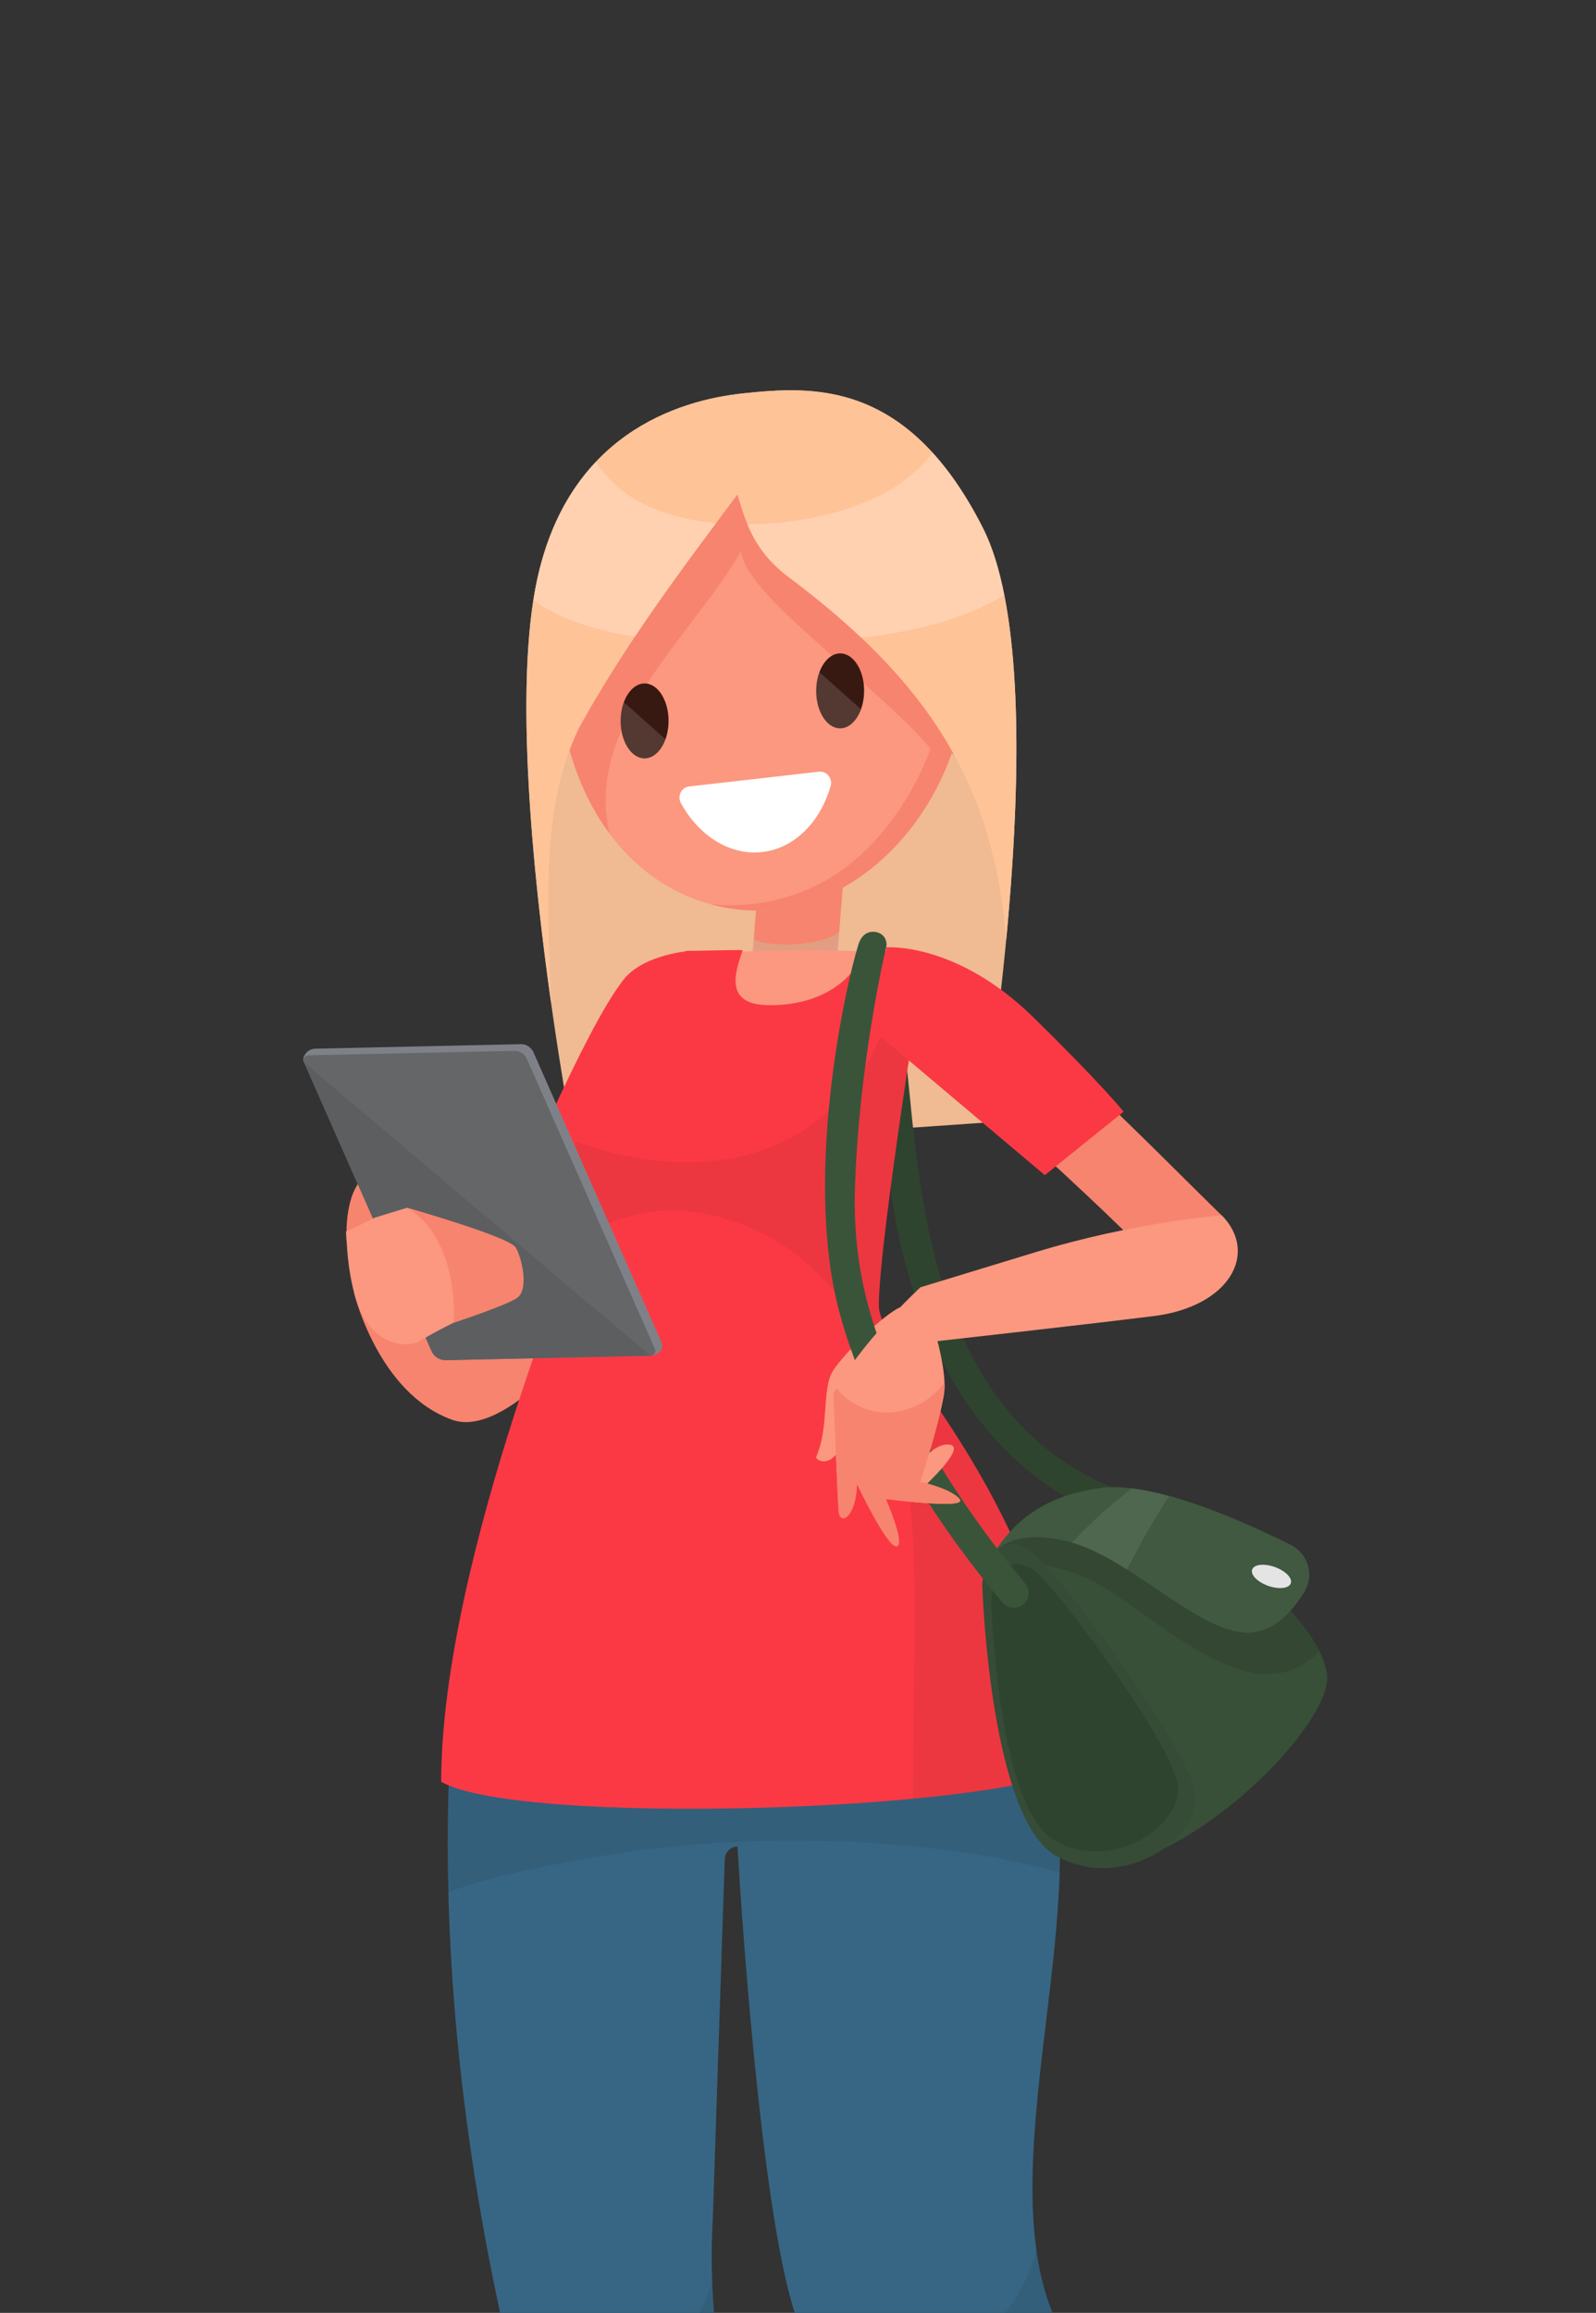 <svg xmlns="http://www.w3.org/2000/svg" xmlns:xlink="http://www.w3.org/1999/xlink" viewBox="0 0 202 292.64"><rect x="0" y="0" width="202" height="292.64" fill="#333333" stroke="none"/><style>.st212{opacity:.07}.st236{fill:#381911}.st237{opacity:.14;fill:#fff}.st343{fill:#f7846e}.st347{fill:#2f442f}.st349{fill:#fb3945}.st350{fill:#fb987f}.st359{opacity:.24;fill:#fff}</style><g id="Layer_1"><path fill="none" d="M0 0h202v292.64H0z"/><defs><path id="SVGID_51_" d="M0 0h202v292.64H0z"/></defs><clipPath id="SVGID_1_"><use xlink:href="#SVGID_51_" overflow="visible"/></clipPath><g id="XMLID_2399_" clip-path="url(#SVGID_1_)"><path id="XMLID_2471_" class="st343" d="M43.86 157.04c4.79.45 9.64 2.54 14.39 3.61.51-.46 1.01-1.22 1.06-2.45.1-2.56-2.9-2.15-2.9-2.15s8.62-2.46 6.42-6.08c-2.2-3.63-13.93 3.87-13.93 3.87s-1.55-.53-1.4-1.57c.24-1.66 3.33-8.64-1.75-3.05-1.87 2.05-1.95 5.98-1.89 7.82z"/><path id="XMLID_2470_" d="M94.13 49.77c-8.57.89-22.29 5.38-26.18 23.73-4.76 22.46 4.85 72.12 4.85 72.12l51.6-3.56s9.54-56.42.01-75.25-21.59-17.94-30.28-17.04z" fill="#f0ba92"/><path id="XMLID_2464_" d="M133.35 292.96c-7.89-18.64 4.69-50.17-.5-70.41 0-.01-.01-.02-.01-.04-.33-4.07-.81-8.35-1.52-12.9-2.75-17.64-43.45 4.84-43.45 4.84s-7.41-7.69-7.18-4.04l-22.61-.26s-6.63 39.64 8.87 97.58c4.4 16.43 9.91 36.92 10.42 67.38l12.77-.11c1.66-18.29 6.15-49.93 3.43-62.1-2.32-10.39-3.99-21.56-3.36-31.97l1.52-45.71c.03-.84.69-1.53 1.53-1.58h.09c.6 10.67 3.45 50.99 7.99 60.93 5.14 11.25 26.47 63.02 26.73 78.24 0 0 2.92.49 6.83.07 3.79-.41 5.67-2.29 5.67-2.29s.67-58.99-7.22-77.63z" fill="#376684"/><path id="XMLID_2463_" class="st212" d="M72.61 235.47a146.89 146.89 0 0126.87-2.56c11.52-.04 23.39.97 34.64 3.98.1-5.29-.21-10.18-1.27-14.34 0-.01-.01-.02-.01-.04-.33-4.07-.81-8.35-1.52-12.9-2.75-17.64-43.45 4.84-43.45 4.84s-7.41-7.69-7.18-4.04l-22.61-.26s-1.62 11.09-1.38 29.3c5-1.92 10.43-2.94 15.91-3.98z"/><path id="XMLID_2462_" class="st212" d="M93.56 312.9c-1.76-7.84-3.13-16.14-3.43-24.21-2.73 8.88-10.16 15.84-20.65 11.54a19.31 19.31 0 01-5.18-3.15c.8 3.5 1.68 7.06 2.65 10.67 4.4 16.43 9.91 36.92 10.42 67.38l12.77-.13c1.66-18.29 6.15-49.94 3.42-62.1z"/><path id="XMLID_2461_" class="st212" d="M133.35 292.96c-1.06-2.51-1.73-5.37-2.15-8.46-1.68 6.88-7.02 13.1-14.15 14.83-5.56 1.35-11.09.08-15.1-3.41 6.02 13.53 25.87 62.21 26.12 76.89 0 0 2.92.49 6.83.07 3.79-.41 5.67-2.29 5.67-2.29s.67-58.99-7.22-77.63z"/><g id="XMLID_2459_"><path id="XMLID_2460_" class="st347" d="M114.59 133.34c-.34-2.85-2.33 11.25-2.33 11.25.01.39.17 9.77 3.9 20.41 5.01 14.28 14.1 23.89 26.28 27.79l1.14-3.56c-26.76-8.57-27.17-40.54-28.99-55.89z"/></g><path id="XMLID_2446_" d="M101.81 105.95c-2.93-.24-5.55 2.24-5.82 5.52l-1.12 13.86c-.01.07 0 .13-.01.2l10.7.35 1.1-13.52c.26-3.28-1.92-6.16-4.85-6.41z" fill="#e29e82"/><path id="XMLID_2443_" class="st349" d="M87.39 120.31s-5.9.39-8.47 3.64c-5.03 6.39-14.22 28.69-14.22 28.69l9.73 3.74 10.65-22.19 2.31-13.88z"/><path id="XMLID_2442_" class="st343" d="M101.81 105.95c-2.93-.24-5.55 2.24-5.82 5.52l-.57 7.32c1.66 1.16 8.6.94 10.78-.85l.45-5.59c.27-3.27-1.91-6.15-4.84-6.4z"/><path id="XMLID_2441_" class="st343" d="M44.8 163.55s3.03 12.72 12.42 16.09c6.93 2.49 17.48-11.59 17.48-11.59l-29.9-4.5z"/><path id="XMLID_2440_" class="st350" d="M91.34 120.55c.28 2.45.13 4.96-.03 7.46 2.66.42 5.31.84 7.92 1.12 2.17.24 4.34.47 6.5.72 1.3-3.14 2.63-6.28 3.86-9.45-7.17-.35-13.76-.12-18.25.15z"/><path id="XMLID_2439_" class="st349" d="M117.09 120.97c-3.94-.79-4.92-.59-7.77-.79-.47 2.31-3.96 7.12-12.12 7-5.4-.08-4.29-3.87-3.2-6.95-.52-.08-6.77.11-7.23.09 0 0-14.52 20-13.94 24.6.65 5.18 1.7 8.4 1.7 8.4S55.84 197 55.84 225.45c9.95 5.61 68.8 3.74 79.58-1.61-1.61-33.54-24.19-52.25-24.19-58.66 0-8.17 5.86-44.21 5.86-44.21z"/><path id="XMLID_2438_" d="M74.52 153.32s-.5 1.26-1.32 3.49c4.98-3.15 10.83-4.59 17.29-2.97 16.46 4.11 23.25 20.4 24.65 35.21.87 9.14.66 18.38.47 27.55-.07 3.65 0 7.33-.06 11 9.18-.87 16.67-2.15 19.88-3.75-1.61-33.54-24.19-52.25-24.19-58.66 0-8.17 5.86-44.21 5.86-44.21-1.29-.26-2.26-.41-3.08-.51-1.08 12.19-7.73 23.15-20.65 25.92-6.9 1.48-13.93.41-20.54-1.97-.01.18-.01.35.01.5.62 5.18 1.68 8.4 1.68 8.4z" opacity=".08" fill="#42210b"/><path id="XMLID_2437_" class="st350" d="M95.09 54.82c-2.7.23-5.37.89-7.86 1.99-5.52 2.44-9.71 6.76-12.63 11.97-.84 1.49-1.53 3.06-2.1 4.67-.03.07-.05.15-.08.22-4.86 14.23.49 34.73 15.82 40.2 3.56 1.27 7.04 1.6 10.32 1.17 13.74-1.79 24.14-16.75 23.62-30.75-.53-14.44-10.97-30.86-27.09-29.47z"/><path id="XMLID_2436_" d="M117.91 84.55c.02.6.01-.59 0 0z" fill="#c48275"/><path id="XMLID_2435_" d="M103.66 97.64l-16.45 1.87c-.97.11-1.52 1.22-1.03 2.11 2.26 4.11 6.18 6.66 10.29 6.19 4.11-.47 7.36-3.84 8.66-8.35.28-.97-.5-1.93-1.47-1.82z" fill="#fff"/><path id="XMLID_2434_" class="st343" d="M95.09 54.82c-2.7.23-5.37.89-7.86 1.99-5.52 2.44-9.71 6.76-12.63 11.97-.84 1.49-1.53 3.06-2.1 4.67-.03.07-.05.15-.08.22-3.4 9.95-1.8 22.95 4.7 31.75-3.18-13.86 10.52-24.94 16.69-35.71.36 6.1 21.16 19.56 25.85 27.62 1.76-4.15 2.68-8.65 2.52-13.05-.53-14.43-10.97-30.85-27.09-29.46z"/><path id="XMLID_2433_" class="st236" d="M81.91 86.5c-1.66-.28-3.16 1.61-3.34 4.21-.18 2.6 1.02 4.94 2.69 5.22 1.66.28 3.16-1.61 3.34-4.21.18-2.61-1.03-4.94-2.69-5.22z"/><path id="XMLID_2432_" class="st237" d="M78.57 90.71c-.18 2.6 1.02 4.94 2.69 5.22 1.24.21 2.39-.79 2.96-2.39-1.75-1.57-3.5-3.13-5.26-4.68-.21.56-.34 1.18-.39 1.85z"/><path id="XMLID_2431_" class="st236" d="M106.66 82.7c-1.66-.28-3.16 1.61-3.34 4.21-.18 2.6 1.02 4.94 2.69 5.22 1.66.28 3.16-1.61 3.34-4.21.18-2.61-1.02-4.95-2.69-5.22z"/><path id="XMLID_2430_" class="st237" d="M103.32 86.91c-.18 2.6 1.02 4.94 2.69 5.22 1.24.21 2.39-.79 2.96-2.39-1.75-1.57-3.5-3.13-5.26-4.68-.2.55-.34 1.17-.39 1.85z"/><path id="XMLID_2429_" class="st343" d="M121.39 92.58c-.91-.12-1.77-.5-2.54-1.04-2.38 8.41-7.93 16.82-15.6 20.52a24.46 24.46 0 01-13.32 2.33c2.97.82 5.87 1 8.63.64 10.1-1.32 18.4-9.76 21.87-19.7.22.1.44.19.68.24 2.51.58 5.21-1.78 6.09-5.3-1.4 1.76-3.6 2.6-5.81 2.31z"/><g id="XMLID_2427_"><path id="XMLID_2428_" class="st343" d="M119.67 122.99c8.12 3.49 26.52 22.59 34.99 30.83-1.7 2.36-7.97 5.56-8.28 6.04-10.45-10.83-29.89-27.52-30.72-28.51 0-.01 1.66-9.37 4.01-8.36z"/></g><path id="XMLID_2426_" class="st350" d="M113.95 165.39c-2.19 1-6.92 5.65-8.47 7.97-1.54 2.32-.46 6.97-2.17 10.97-.15.35 1.3 1.25 2.54-.34s3.4-8.4 3.4-8.4l4.7-10.2z"/><g id="XMLID_2417_"><path id="XMLID_2425_" d="M140.76 188.82c-4.02-1.14-15.96 5.21-16.37 11 0 0 4.43 36.51 14.11 36.49 12.23-.02 30.59-18.43 29.43-24.66-1.89-10.18-23.14-21.69-27.17-22.83z" fill="#384f38"/><path id="XMLID_2424_" d="M141.99 189.27c-3.71-1.05-15.38 3.83-17.28 9.21 4.57-1.76 11.25.01 14.83 2.24 2.14 1.33 4.18 2.82 6.24 4.28.51.32.99.65 1.44 1.01 2.84 1.97 5.76 3.8 9.09 5.02 4.55 1.67 7.99.56 10.69-2.09-4.58-9.42-21.34-18.63-25.01-19.67z" opacity=".1"/><path id="XMLID_2423_" d="M130.41 196.24c-3.42-2.41-5.84.64-6.09 4.26 0 0 .91 29.69 9.4 34.35 8.48 4.66 18.76-2.42 17.46-8.4-1.3-5.97-17.35-27.8-20.77-30.21z" fill="#364c36"/><path id="XMLID_2422_" class="st347" d="M130.82 198.66c-3-2.13-5.14.58-5.37 3.81 0 0 .7 26.37 8.15 30.48 7.45 4.11 16.51-2.21 15.39-7.52-1.13-5.32-15.17-24.65-18.17-26.77z"/><path id="XMLID_2421_" d="M125.66 196.65c-.1.12-.15.21-.15.21l.15-.21z" fill="#d45b8a"/><path id="XMLID_2420_" d="M163.39 195.48c-5.85-2.93-17.4-8.14-24.12-7.21-9.01 1.24-11.92 6.02-13.61 8.37.59-.76 3.15-3.31 9.75-1.53 7.69 2.07 16.11 11.29 22.32 11.47 3.4.1 5.86-2.68 7.38-5.21 1.26-2.07.45-4.79-1.72-5.89z" fill="#405940"/><path id="XMLID_2419_" d="M138.86 192.02c-1.1 1.03-2.18 2.09-3.23 3.16 2.3.66 4.67 1.94 7.03 3.42 1.59-3.19 3.36-6.33 5.33-9.3-1.64-.45-3.25-.79-4.76-.98-1.51 1.22-3.02 2.43-4.37 3.7z" opacity=".08" fill="#fff"/><path id="XMLID_2418_" d="M161.35 198.27c-1.35-.48-2.64-.34-2.87.32s.67 1.58 2.02 2.06 2.64.34 2.87-.32c.24-.65-.67-1.57-2.02-2.06z" fill="#e4e4e4"/></g><g id="XMLID_2415_"><path id="XMLID_2416_" d="M109.83 165c-1.27-4.77-1.78-9.75-1.62-14.68.48-15.38 3.74-29.72 3.95-30.45.18-.63-.12-1.76-1.35-1.95-.97-.15-1.79.37-2.17 1.6-1.8 5.85-6.91 29.53-2.42 46.44 4.47 16.85 16.67 32.12 20.68 36.81.69.81 1.9.88 2.68.16.74-.68.82-1.82.17-2.59-3.8-4.47-15.69-19.4-19.92-35.34z" fill="#3a543a"/></g><path id="XMLID_2414_" class="st350" d="M115.89 185.68s2.34-3.3 4.4-2.87c2.06.43-3.81 5.73-3.81 5.73l-.59-2.86z"/><path id="XMLID_2413_" class="st350" d="M154.64 153.77s-11.06.84-23.56 4.66c-7.85 2.4-14.59 4.45-14.59 4.45l1.52 6.88s18.43-2.05 28.01-3.24c9.57-1.19 13.33-7.93 8.62-12.75z"/><path id="XMLID_2412_" class="st350" d="M116.49 162.88s-7.89 7.31-11 13.5c0 0 .51 12.94.66 14.83.15 1.89 2.22.76 2.31-3.47 0 0 3.82 8.04 5.01 7.91 1.19-.13-1.36-5.99-1.36-5.99s10.52 1.39 9.34.01c-1.19-1.38-4.96-2.17-4.96-2.17s2.2-6.73 2.96-10.91c.74-4.19-2.96-13.71-2.96-13.71z"/><path id="XMLID_2411_" class="st343" d="M113.96 178.54c2.28-.5 4.2-1.75 5.57-3.6.02.61-.01 1.16-.09 1.65-.76 4.18-2.96 10.91-2.96 10.91s3.77.78 4.96 2.17c1.19 1.38-9.34-.01-9.34-.01s2.55 5.86 1.36 5.99c-1.19.13-5.01-7.91-5.01-7.91-.09 4.24-2.16 5.36-2.31 3.47-.15-1.89-.66-14.83-.66-14.83.12-.23.25-.47.38-.71 2.03 2.43 5.1 3.52 8.1 2.87z"/><path id="XMLID_2410_" class="st349" d="M112.15 119.87s8.83-.76 18.64 8.85c8.68 8.5 11.42 11.94 11.42 11.94l-9.97 8.03-20.83-17.57.74-11.25z"/><path id="XMLID_2409_" d="M73.38 91.92c5.87-10.56 12.91-19.95 19.95-29.34.88 2.62 1.66 6.83 6.45 10.41 17.83 13.33 25.96 26.26 27.57 45.93 1.71-17.84 2.56-41.25-2.95-52.12-9.54-18.83-21.58-17.94-30.27-17.04-8.57.89-22.29 5.38-26.18 23.73-2.87 13.51-.53 36.88 1.79 53.34-.39-12.24-1.38-24.86 3.64-34.91z" fill="#ffc398"/><path id="XMLID_2408_" class="st359" d="M80.37 80.55c3.29-4.92 6.75-9.66 10.26-14.36-4.93-.45-10.03-1.96-13.46-5.54-.67-.7-1.25-1.43-1.75-2.19-3.31 3.5-6.04 8.35-7.46 15.05-.17.78-.31 1.61-.44 2.45 3.46 2.46 8.06 3.84 12.85 4.59z"/><path id="XMLID_2407_" class="st359" d="M99.78 73c3.42 2.56 6.47 5.1 9.2 7.68 6.38-.72 12.94-2.23 18.12-5.39-.65-3.27-1.53-6.16-2.7-8.47-2.03-4.01-4.18-7.12-6.38-9.53-4.71 6.53-15.07 8.97-23.43 9.06.88 2.12 2.31 4.5 5.19 6.65z"/><g id="XMLID_2402_"><path id="XMLID_2406_" d="M82.31 171.54l-25.87.56a1.95 1.95 0 01-1.83-1.16l-16.13-36.52c-.18-.41.11-.88.57-.89l26.02-.57c.7-.02 1.33.39 1.62 1.03l16.19 36.66c.18.41-.12.88-.57.89z" fill="#727272"/><path id="XMLID_2405_" d="M82.49 171.5l-25.22-.23a1.95 1.95 0 01-1.83-1.16l-17.01-35.9c-.18-.41.36-1.47 1.45-1.52l26.02-.57c.7-.02 1.33.39 1.62 1.03l16.19 36.66c.48 1.14-.77 1.68-1.22 1.69z" fill="#7e8288"/><path id="XMLID_2404_" d="M82.31 171.54l-25.87.56a1.95 1.95 0 01-1.83-1.16l-16.13-36.52c-.18-.41.11-.88.57-.89l26.02-.57c.7-.02 1.33.39 1.62 1.03l16.19 36.66c.18.41-.12.88-.57.89z" fill="#5d5e60"/><path id="XMLID_2403_" d="M82.31 171.54l-43.83-37.12c-.18-.41.11-.88.57-.89l26.02-.57c.7-.02 1.33.39 1.62 1.03l16.19 36.66c.18.41-.12.88-.57.89z" opacity=".05" fill="#fff"/></g><path id="XMLID_2401_" class="st350" d="M61.11 163.21c-1.78-4.53-3.42-8.29-8.66-10.12-.15-.05-.85-.13-.9-.28-2.32.7-4.12 1.26-4.12 1.26s-2.94 1.47-3.64 1.76c.03.47.06.89.08 1.2.16 2.93.57 5.93 1.65 8.65 1.19 3 4.19 5.14 7.29 4.18 2.01-1.21 3.43-1.92 4.61-2.5-.11-.17 3.76-3.95 3.69-4.15z"/><path id="XMLID_2400_" class="st343" d="M51.54 152.81s12.91 3.68 13.72 5.02c.81 1.35 1.66 5.2.27 6.33-1.14.92-8.12 3.21-8.12 3.21s.91-10.39-5.87-14.56z"/></g></g></svg>